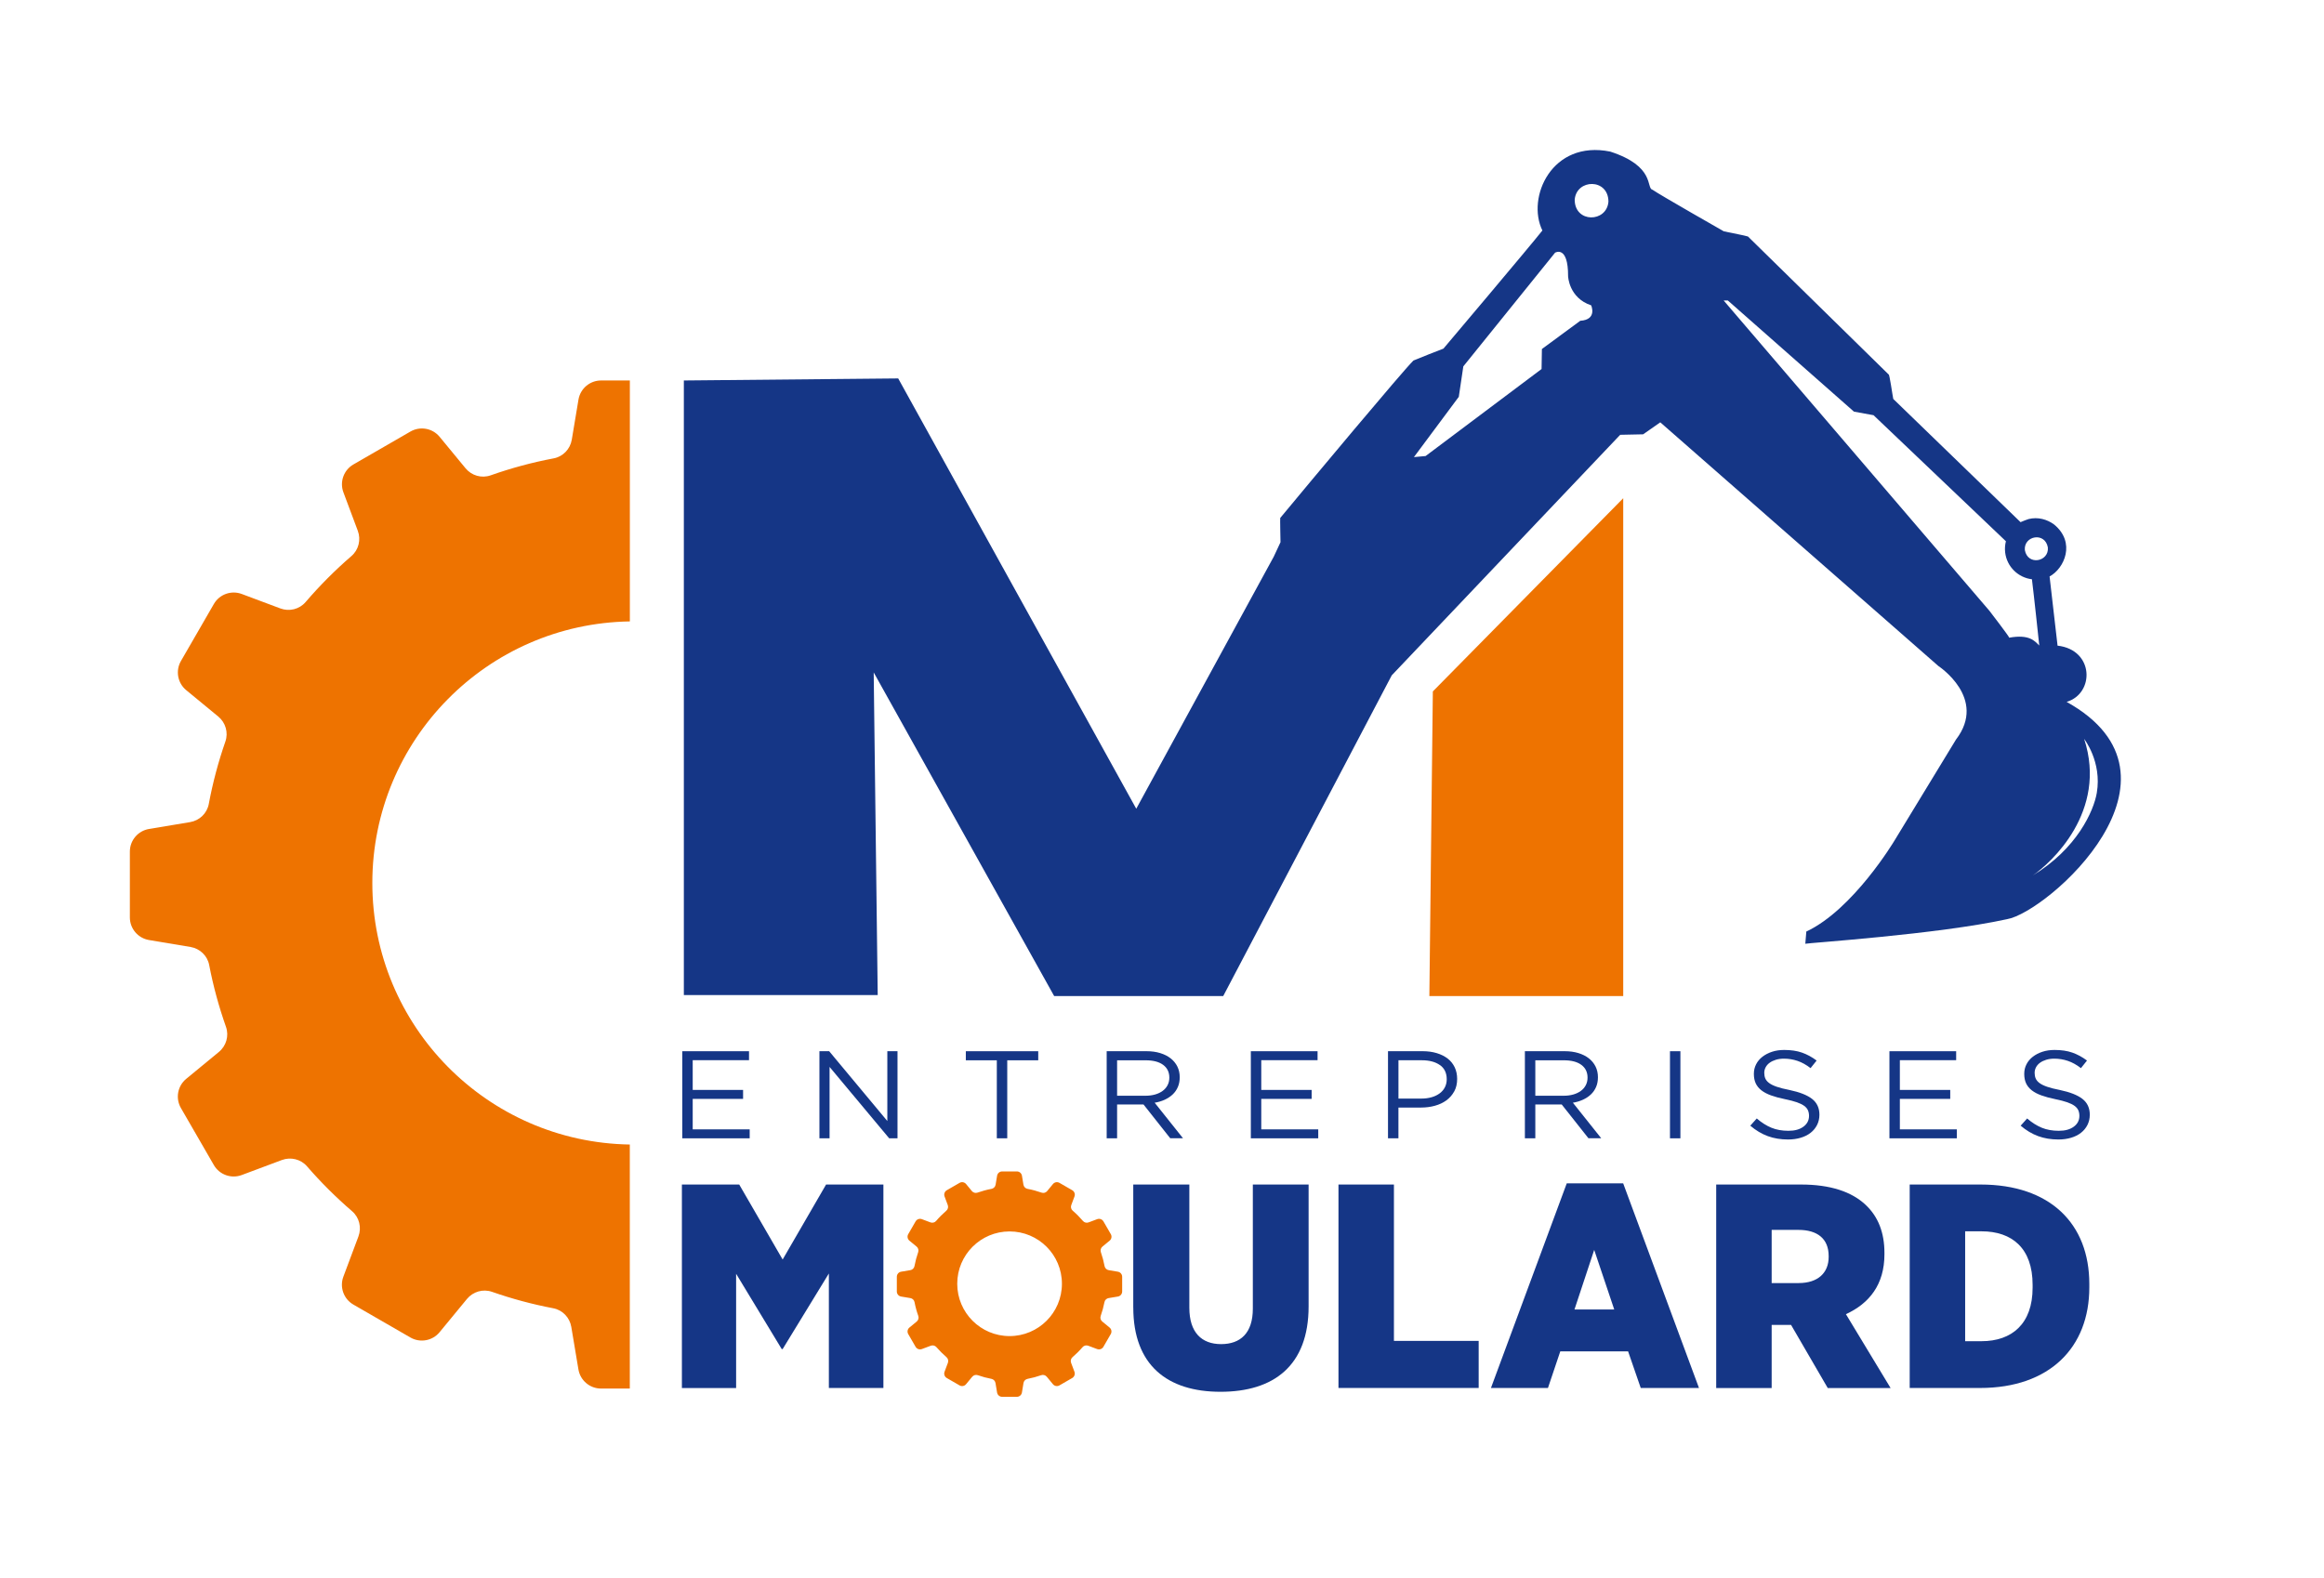 <?xml version="1.0" encoding="UTF-8"?>
<svg xmlns="http://www.w3.org/2000/svg" id="Calque_1" viewBox="0 0 827.16 561.67">
  <defs>
    <style>.cls-1{fill:#153686;}.cls-2{fill:#ee7300;}</style>
  </defs>
  <path class="cls-2" d="m224.18,407.48c-50.76-.79-91.66-42.18-91.66-93.12s40.9-92.33,91.66-93.12v-85.78h-10.24c-3.99,0-7.39,2.88-8.05,6.82l-2.38,14.26c-.56,3.34-3.11,6.02-6.44,6.65-7.71,1.45-15.21,3.49-22.46,6.05-3.2,1.13-6.77.09-8.92-2.53l-9.22-11.19c-2.54-3.08-6.93-3.87-10.38-1.88l-20.3,11.72c-3.45,1.99-4.96,6.19-3.56,9.93l5.12,13.69c1.18,3.17.31,6.76-2.24,8.97-5.85,5.05-11.31,10.53-16.34,16.4-2.21,2.58-5.81,3.46-8.99,2.27l-13.73-5.14c-3.74-1.4-7.94.11-9.93,3.56l-11.72,20.3c-1.99,3.45-1.2,7.85,1.88,10.38l11.4,9.39c2.61,2.15,3.65,5.7,2.54,8.89-2.5,7.19-4.49,14.61-5.91,22.24-.62,3.34-3.31,5.9-6.65,6.46l-14.62,2.44c-3.93.66-6.82,4.06-6.82,8.05v23.44c0,3.99,2.88,7.39,6.82,8.05l14.77,2.47c3.33.56,6.01,3.1,6.64,6.42,1.45,7.56,3.47,14.91,5.98,22.03,1.13,3.2.1,6.77-2.53,8.93l-11.63,9.58c-3.08,2.54-3.87,6.93-1.88,10.38l11.72,20.3c1.99,3.45,6.19,4.96,9.93,3.56l14.27-5.34c3.16-1.18,6.75-.31,8.96,2.24,4.95,5.71,10.31,11.05,16.04,15.98,2.57,2.21,3.45,5.81,2.26,8.99l-5.36,14.32c-1.4,3.74.11,7.94,3.56,9.93l20.3,11.72c3.45,1.99,7.85,1.2,10.38-1.88l9.75-11.84c2.15-2.61,5.71-3.65,8.9-2.54,7.05,2.46,14.33,4.43,21.8,5.85,3.33.63,5.88,3.31,6.44,6.65l2.53,15.12c.66,3.93,4.06,6.82,8.05,6.82h10.24v-86.92Z"></path>
  <polygon class="cls-2" points="577.74 177.38 577.74 354.62 508.74 354.62 509.98 246.16 577.74 177.38"></polygon>
  <path class="cls-1" d="m375.2,354.62h60.17s59.98-114.18,59.98-114.18l81.31-85.64,8.17-.17,6.1-4.27,99.01,86.78s17.51,11.45,6.24,26.16l-21.93,36.03s-14.66,24.52-31.34,32.32l-.36,4.35c.83-.29,46.99-3.32,71.8-8.75,14.34-2.45,69.21-50.62,21.21-77.36,10.01-2.98,9.84-18.54-3.23-20.02-.16-1.39-1.1-9.53-1.86-16.13-.49-4.26-.9-7.8-.98-8.51,5.26-2.82,9.44-12.11,1.58-18.52-2.5-1.84-5.76-2.73-9.04-1.92-.81.26-1.92.7-2.87,1.11-4.71-4.56-39.94-38.69-44.76-43.34-.31-.3-.49-.47-.54-.52-.31-1.46-1.34-8.98-1.66-8.73-3.68-3.61-49.11-48.18-50.06-49.11-1.84-.52-3.78-.81-8.6-1.84,0,0-22.85-13.02-25.38-14.81-2.36-.53,1.18-8.31-15.05-13.58-20.78-4.22-29.89,16.34-24.14,28.09-3.75,4.81-35.2,42.06-35.22,42.06-2.39.93-7.55,2.92-10.68,4.24-3.98,3.92-36.76,43.2-47.41,56.05-.07.4.08,7.66.1,8.64l-2.42,5.17-48.92,89.71-84.73-153.2-76.29.73v218.8s69,0,69,0l-1.43-114.86m409.72-43.55c-.46-5.12,7.18-6.58,8.19-.95.46,5.11-7.18,6.58-8.19.95Zm2.72,115.9c6.57-4.47,26.82-22.86,18.39-48.67,0,0,6.37,8.12,4.5,19.19-1.09,6.47-7.1,19.94-22.89,29.47Zm-109.95-204.78h1.51s44.89,39.58,44.89,39.58l6.97,1.27,47.12,44.88c-.32,1.26-.43,2.59-.27,3.96.59,5.11,4.63,8.99,9.53,9.57.83,6.71,2.26,20.33,2.61,23.6-1.6-1.6-3.47-4.09-10.7-2.8.11-.28-7.03-9.56-7.03-9.56l-94.61-110.5Zm-52.99-35.86c.6-7.49,11.98-7.69,12.01.68-.6,7.49-11.98,7.69-12.01-.68Zm-57.23,91.64l15.98-21.48,1.61-10.83,32.65-40.47s4.68-2.84,4.64,8.36c0,0,.25,7.72,8.21,10.38,0,0,2.3,5.09-3.88,5.5l-13.65,10.05-.12,7.12-41.27,30.98-4.17.38Z"></path>
  <path class="cls-1" d="m242.7,421.72h20.4l15.46,26.7,15.46-26.7h20.4v72.44h-19.41v-40.77l-16.45,26.91h-.33l-16.23-26.8v40.67h-19.3v-72.44Z"></path>
  <path class="cls-1" d="m403.35,465.49v-43.77h19.96v43.88c0,8.8,4.39,12.94,11.3,12.94s11.3-3.93,11.3-12.62v-44.19h19.85v43.36c0,21.21-12.5,30.42-31.36,30.42s-31.04-9.42-31.04-30.01Z"></path>
  <path class="cls-1" d="m476.39,421.72h19.74v55.67h30.16v16.76h-49.9v-72.44Z"></path>
  <path class="cls-1" d="m557.65,421.3h20.07l26.98,72.85h-20.73l-4.5-13.04h-24.13l-4.39,13.04h-20.29l26.98-72.85Zm16.89,44.91l-7.13-21.21-7.02,21.21h14.15Z"></path>
  <path class="cls-1" d="m610.83,421.72h30.16c10.53,0,18.09,2.59,23.03,7.24,4.5,4.24,6.69,9.93,6.69,17.08v.52c0,10.76-5.37,17.49-13.71,21.32l15.9,26.29h-22.37l-13.05-22.46h-6.91v22.46h-19.74v-72.44Zm29.39,35.08c6.69,0,10.64-3.52,10.64-9.31v-.31c0-6.21-4.06-9.31-10.75-9.31h-9.54v18.94h9.65Z"></path>
  <path class="cls-1" d="m679.7,421.72h25.22c24.78,0,38.71,13.97,38.71,35.39v1.24c0,21.32-14.04,35.81-38.93,35.81h-25v-72.44Zm19.74,16.66v39.12h5.81c10.86,0,18.2-6.21,18.2-19.04v-1.04c0-12.94-7.24-19.04-18.2-19.04h-5.81Z"></path>
  <path class="cls-1" d="m266.59,377.45h-20.04v10.59h17.93v3.19h-17.93v10.85h20.28v3.19h-23.99v-31.01h23.75v3.19Z"></path>
  <path class="cls-1" d="m315.83,374.26h3.61v31.01h-2.96l-21.22-25.42v25.42h-3.61v-31.01h3.47l20.7,24.85v-24.85Z"></path>
  <path class="cls-1" d="m358.5,405.26h-3.71v-27.77h-11.03v-3.23h25.77v3.23h-11.03v27.77Z"></path>
  <path class="cls-1" d="m416.52,405.26l-9.53-12.05h-9.39v12.05h-3.71v-31.01h14.13c1.81,0,3.45.22,4.91.67s2.7,1.07,3.73,1.88c1.03.81,1.83,1.79,2.39,2.92.56,1.14.84,2.4.84,3.79,0,1.3-.22,2.46-.66,3.48-.44,1.02-1.06,1.91-1.85,2.66-.8.75-1.74,1.38-2.84,1.88-1.1.5-2.28.86-3.57,1.06l10.09,12.66h-4.55Zm-2.54-26.15c-1.47-1.08-3.54-1.62-6.21-1.62h-10.17v12.62h10.12c1.22,0,2.35-.15,3.39-.44,1.04-.3,1.93-.72,2.68-1.27s1.34-1.22,1.76-2.02c.42-.8.64-1.7.64-2.71,0-1.96-.74-3.47-2.21-4.56Z"></path>
  <path class="cls-1" d="m468.95,377.45h-20.04v10.59h17.93v3.19h-17.93v10.85h20.28v3.19h-23.99v-31.01h23.75v3.19Z"></path>
  <path class="cls-1" d="m517.59,388.56c-.69,1.27-1.62,2.33-2.79,3.19-1.17.86-2.54,1.5-4.11,1.93-1.57.43-3.22.64-4.98.64h-7.98v10.94h-3.71v-31.01h12.3c1.85,0,3.53.23,5.05.69,1.52.46,2.82,1.11,3.9,1.95,1.08.84,1.91,1.88,2.49,3.1.58,1.23.87,2.61.87,4.14,0,1.68-.34,3.16-1.03,4.43Zm-5.1-9.37c-1.62-1.14-3.76-1.71-6.42-1.71h-8.33v13.64h8.14c1.35,0,2.58-.16,3.7-.49,1.11-.32,2.07-.79,2.87-1.4.8-.6,1.41-1.33,1.83-2.17.42-.84.64-1.78.64-2.81,0-2.24-.81-3.93-2.42-5.07Z"></path>
  <path class="cls-1" d="m565.37,405.26l-9.53-12.05h-9.39v12.05h-3.71v-31.01h14.13c1.81,0,3.45.22,4.91.67s2.7,1.07,3.73,1.88c1.03.81,1.83,1.79,2.39,2.92.56,1.14.84,2.4.84,3.79,0,1.3-.22,2.46-.66,3.48-.44,1.02-1.06,1.91-1.85,2.66-.8.75-1.74,1.38-2.84,1.88-1.1.5-2.28.86-3.57,1.06l10.09,12.66h-4.55Zm-2.54-26.15c-1.47-1.08-3.54-1.62-6.21-1.62h-10.17v12.62h10.12c1.22,0,2.35-.15,3.39-.44,1.04-.3,1.93-.72,2.68-1.27s1.34-1.22,1.76-2.02c.42-.8.64-1.7.64-2.71,0-1.96-.74-3.47-2.21-4.56Z"></path>
  <path class="cls-1" d="m598.09,374.26v31.01h-3.71v-31.01h3.71Z"></path>
  <path class="cls-1" d="m628.32,383.97c.25.59.7,1.13,1.36,1.62s1.56.93,2.72,1.33c1.16.4,2.64.78,4.46,1.13,3.66.77,6.36,1.83,8.1,3.19,1.74,1.36,2.61,3.24,2.61,5.63,0,1.33-.28,2.54-.83,3.64-.56,1.09-1.32,2.03-2.3,2.79-.98.77-2.15,1.36-3.53,1.77-1.38.41-2.88.62-4.51.62-2.63,0-5.03-.4-7.21-1.2-2.18-.8-4.25-2.04-6.22-3.72l2.3-2.57c1.72,1.48,3.46,2.58,5.21,3.3,1.75.72,3.77,1.09,6.06,1.09s4-.49,5.33-1.46c1.33-.98,2-2.26,2-3.86,0-.74-.13-1.4-.38-1.97-.25-.58-.69-1.1-1.32-1.57-.63-.47-1.5-.9-2.61-1.29s-2.53-.75-4.26-1.11c-1.88-.38-3.52-.83-4.92-1.33-1.4-.5-2.55-1.11-3.46-1.82-.91-.71-1.58-1.54-2.02-2.48-.44-.95-.66-2.07-.66-3.37s.27-2.38.8-3.42c.53-1.04,1.28-1.93,2.25-2.68.97-.75,2.11-1.35,3.43-1.78,1.31-.43,2.75-.64,4.32-.64,2.41,0,4.51.31,6.31.94,1.8.63,3.54,1.57,5.23,2.83l-2.16,2.7c-1.53-1.18-3.07-2.04-4.62-2.57s-3.17-.8-4.86-.8c-1.06,0-2.03.13-2.89.4-.86.27-1.6.62-2.21,1.07-.61.44-1.08.98-1.41,1.6-.33.62-.49,1.29-.49,2s.12,1.41.38,2Z"></path>
  <path class="cls-1" d="m696.24,377.45h-20.04v10.59h17.93v3.19h-17.93v10.85h20.28v3.19h-23.99v-31.01h23.75v3.19Z"></path>
  <path class="cls-1" d="m724.55,383.97c.25.59.7,1.13,1.36,1.62s1.56.93,2.72,1.33c1.16.4,2.64.78,4.46,1.13,3.66.77,6.36,1.83,8.1,3.19,1.74,1.36,2.61,3.24,2.61,5.63,0,1.33-.28,2.54-.83,3.64-.56,1.09-1.32,2.03-2.3,2.79-.98.77-2.15,1.36-3.53,1.77-1.38.41-2.88.62-4.51.62-2.63,0-5.03-.4-7.21-1.2-2.18-.8-4.25-2.04-6.22-3.72l2.3-2.57c1.72,1.48,3.46,2.58,5.21,3.3,1.75.72,3.77,1.09,6.06,1.09s4-.49,5.33-1.46c1.33-.98,2-2.26,2-3.86,0-.74-.13-1.4-.38-1.97-.25-.58-.69-1.1-1.32-1.57-.63-.47-1.5-.9-2.61-1.29s-2.53-.75-4.26-1.11c-1.88-.38-3.52-.83-4.92-1.33-1.4-.5-2.55-1.11-3.46-1.82-.91-.71-1.58-1.54-2.02-2.48-.44-.95-.66-2.07-.66-3.37s.27-2.38.8-3.42c.53-1.04,1.28-1.93,2.25-2.68.97-.75,2.11-1.35,3.43-1.78,1.31-.43,2.75-.64,4.32-.64,2.41,0,4.51.31,6.31.94,1.8.63,3.54,1.57,5.23,2.83l-2.16,2.7c-1.53-1.18-3.07-2.04-4.62-2.57s-3.17-.8-4.86-.8c-1.06,0-2.03.13-2.89.4-.86.27-1.6.62-2.21,1.07-.61.44-1.08.98-1.41,1.6-.33.62-.49,1.29-.49,2s.12,1.41.38,2Z"></path>
  <path class="cls-2" d="m397.9,452.76l-3.27-.55c-.75-.12-1.35-.7-1.49-1.44-.32-1.7-.76-3.36-1.32-4.97-.25-.71-.02-1.51.57-1.99l2.55-2.1c.69-.57.87-1.55.42-2.32l-2.62-4.54c-.45-.77-1.38-1.11-2.22-.8l-3.07,1.15c-.71.27-1.52.07-2.01-.51-1.12-1.31-2.34-2.54-3.65-3.66-.57-.49-.77-1.3-.5-2l1.14-3.06c.31-.83-.02-1.77-.8-2.22l-4.54-2.62c-.77-.45-1.75-.27-2.32.42l-2.06,2.5c-.48.59-1.28.82-1.99.56-1.62-.57-3.3-1.03-5.02-1.35-.74-.14-1.31-.74-1.44-1.49l-.53-3.19c-.15-.88-.91-1.52-1.8-1.52h-5.24c-.89,0-1.65.64-1.8,1.52l-.53,3.19c-.12.75-.7,1.35-1.44,1.49-1.72.32-3.4.78-5.02,1.35-.72.25-1.51.02-1.99-.56l-2.06-2.5c-.57-.69-1.55-.87-2.32-.42l-4.54,2.62c-.77.45-1.11,1.38-.8,2.22l1.14,3.06c.26.71.07,1.51-.5,2-1.31,1.13-2.53,2.35-3.65,3.66-.49.58-1.3.77-2.01.51l-3.07-1.15c-.83-.31-1.77.02-2.22.8l-2.62,4.54c-.45.77-.27,1.75.42,2.32l2.55,2.1c.58.48.82,1.27.57,1.99-.56,1.61-1,3.26-1.32,4.97-.14.75-.74,1.32-1.49,1.44l-3.27.55c-.88.15-1.52.91-1.52,1.8v5.24c0,.89.64,1.65,1.52,1.8l3.3.55c.74.12,1.34.69,1.48,1.43.32,1.69.77,3.33,1.34,4.92.25.72.02,1.51-.56,2l-2.6,2.14c-.69.57-.87,1.55-.42,2.32l2.62,4.54c.45.77,1.38,1.11,2.22.8l3.19-1.19c.71-.26,1.51-.07,2,.5,1.11,1.28,2.3,2.47,3.58,3.57.57.49.77,1.3.51,2.01l-1.2,3.2c-.31.83.02,1.77.8,2.22l4.54,2.62c.77.45,1.75.27,2.32-.42l2.18-2.64c.48-.58,1.27-.82,1.99-.57,1.58.55,3.2.99,4.87,1.31.74.14,1.31.74,1.44,1.49l.56,3.38c.15.88.91,1.52,1.8,1.52h5.24c.89,0,1.65-.64,1.8-1.52l.56-3.38c.12-.75.7-1.34,1.44-1.49,1.67-.32,3.3-.76,4.87-1.31.71-.25,1.51-.02,1.99.57l2.18,2.64c.57.69,1.55.87,2.32.42l4.54-2.62c.77-.45,1.11-1.38.8-2.22l-1.2-3.2c-.27-.71-.07-1.51.51-2.01,1.28-1.1,2.48-2.29,3.58-3.57.49-.57,1.3-.76,2-.5l3.19,1.19c.83.31,1.77-.02,2.22-.8l2.62-4.54c.45-.77.27-1.75-.42-2.32l-2.6-2.14c-.59-.48-.82-1.28-.56-2,.56-1.59,1.01-3.23,1.34-4.92.14-.74.74-1.31,1.48-1.43l3.3-.55c.88-.15,1.52-.91,1.52-1.8v-5.24c0-.89-.64-1.65-1.52-1.8Zm-38.57,22.92c-10.29,0-18.63-8.34-18.63-18.63s8.34-18.63,18.63-18.63,18.63,8.34,18.63,18.63-8.34,18.63-18.63,18.63Z"></path>
</svg>

